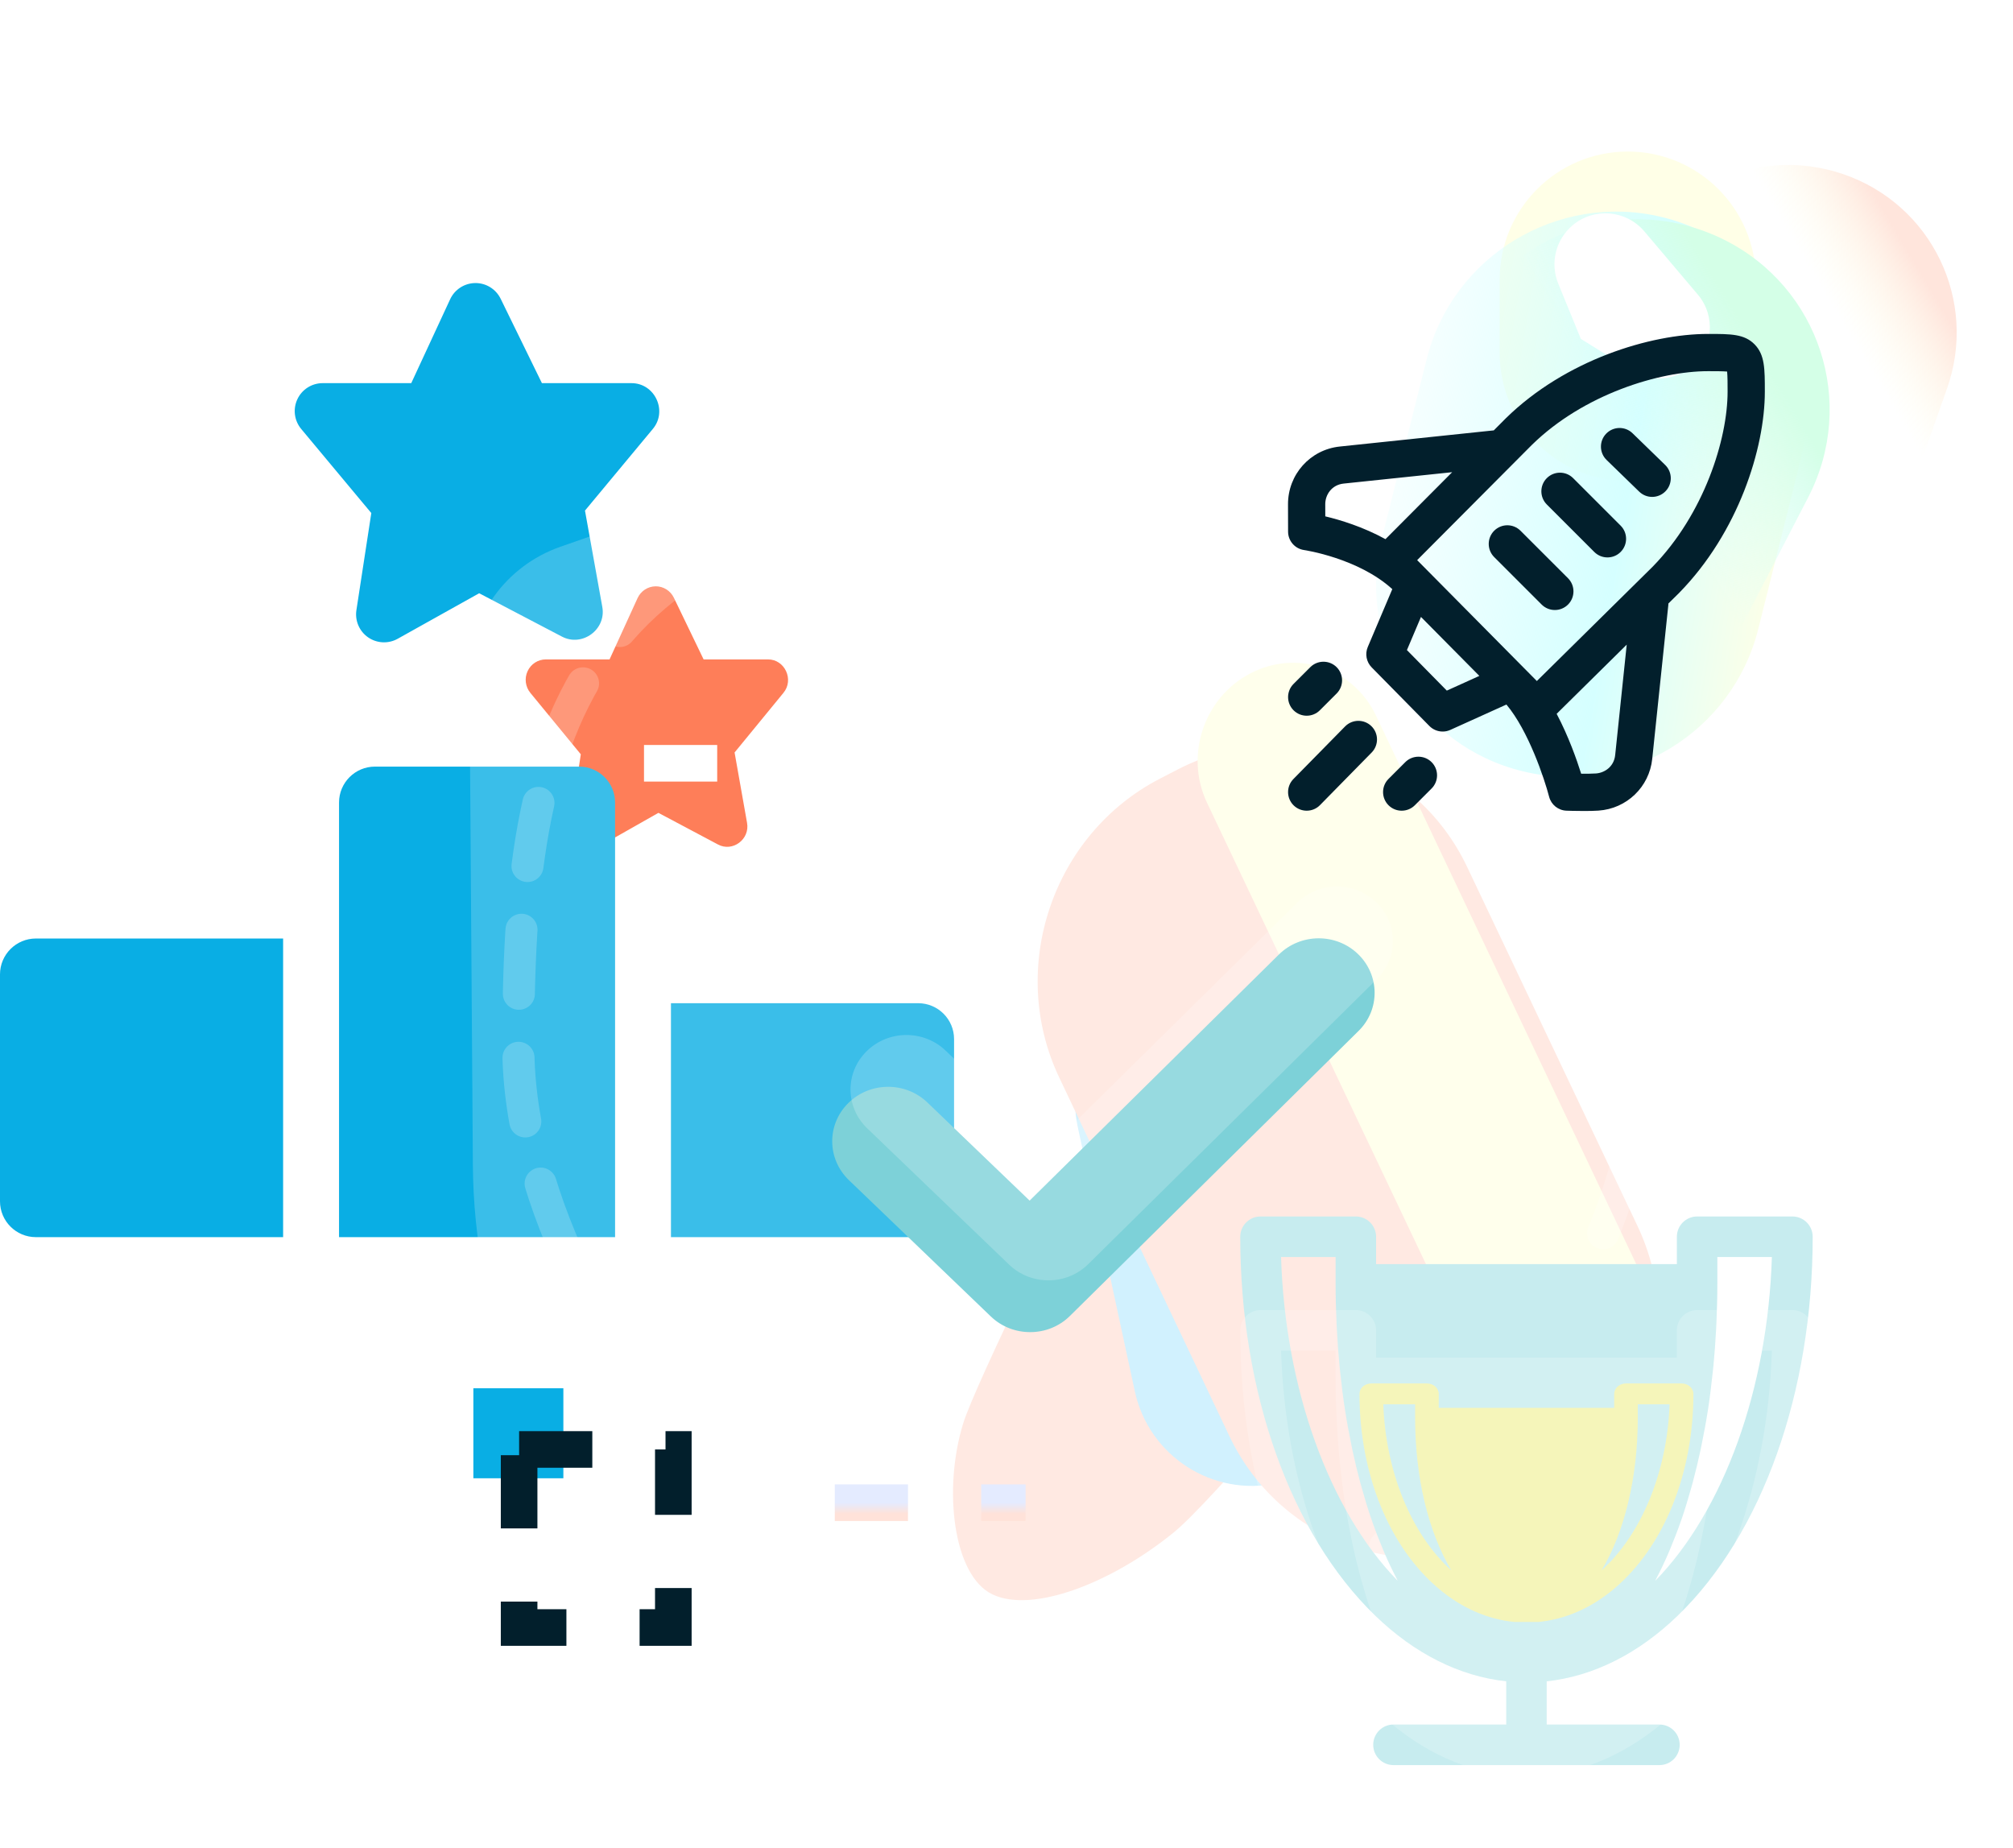 <svg width="110" height="101" viewBox="0 0 110 101" fill="none" xmlns="http://www.w3.org/2000/svg">
<path d="M31.738 41.217L31.152 45.09C31.088 45.512 31.267 45.933 31.612 46.176C31.957 46.419 32.409 46.441 32.775 46.234L35.98 44.417L39.231 46.144C40.031 46.576 40.989 45.862 40.822 44.959L40.141 41.118L42.81 37.861C43.404 37.143 42.887 36.027 41.964 36.032H38.449L36.824 32.663C36.638 32.277 36.248 32.033 35.825 32.038C35.401 32.043 35.018 32.294 34.839 32.684L33.309 36.032H29.826C29.399 36.032 29.011 36.282 28.83 36.675C28.649 37.066 28.708 37.529 28.982 37.862L31.738 41.217Z" fill="#FE5E30"/>
<path d="M33.611 43.849C33.611 42.769 32.732 41.89 31.652 41.89H20.486C19.406 41.89 18.527 42.769 18.527 43.849V67.601H33.611V43.849H33.611Z" fill="#09AEE4"/>
<path d="M50.176 54.818H36.664V67.601H50.176C51.256 67.601 52.135 66.723 52.135 65.643V56.777C52.135 55.697 51.256 54.818 50.176 54.818Z" fill="#09AEE4"/>
<path d="M15.471 67.601V51.283H1.959C0.879 51.283 0 52.162 0 53.242V65.643C0 66.723 0.879 67.601 1.958 67.601H15.471Z" fill="#09AEE4"/>
<path d="M20.29 28.035L19.476 33.339C19.387 33.916 19.635 34.493 20.114 34.826C20.594 35.159 21.221 35.189 21.73 34.905L26.184 32.417L30.7 34.782C31.812 35.373 33.142 34.396 32.912 33.159L31.966 27.9L35.673 23.439C36.498 22.457 35.781 20.928 34.498 20.936H29.613L27.357 16.323C27.098 15.794 26.557 15.46 25.969 15.467C25.38 15.473 24.847 15.817 24.599 16.351L22.473 20.936H17.633C17.04 20.936 16.501 21.278 16.25 21.815C15.998 22.352 16.08 22.986 16.46 23.441L20.29 28.035Z" fill="#09AEE4"/>
<rect x="75.594" y="66.472" width="11.73" height="11.73" fill="#ED392D"/>
<g filter="url(#filter0_f_5335_5918)">
<path d="M52.633 77.78C53.301 75.621 58.585 64.863 62.637 56.738C65.154 51.689 71.495 49.974 76.237 53.03L76.516 53.21C81.279 56.279 82.317 62.805 78.697 67.164C73.251 73.723 66.169 82.087 64.134 83.741C60.693 86.538 56.409 88.158 54.238 87.125C52.068 86.093 51.531 81.338 52.633 77.78Z" fill="#FFE4DB"/>
</g>
<g filter="url(#filter1_f_5335_5918)">
<path d="M58.895 61.584C58.131 58.045 60.38 54.558 63.918 53.794C67.456 53.03 70.943 55.279 71.707 58.817L74.825 73.256C75.588 76.794 73.34 80.282 69.802 81.046C66.264 81.809 62.776 79.561 62.012 76.023L58.895 61.584Z" fill="#C5EDFE"/>
</g>
<g filter="url(#filter2_f_5335_5918)">
<path d="M64.93 60.799C64.813 59.162 66.046 57.74 67.683 57.624C69.32 57.507 70.741 58.74 70.858 60.377L71.586 70.601C71.702 72.238 70.47 73.659 68.833 73.776C67.196 73.892 65.775 72.66 65.658 71.023L64.93 60.799Z" fill="#D4FFFF"/>
</g>
<g filter="url(#filter3_f_5335_5918)">
<path d="M82.986 83.809C77.096 86.847 70.017 84.455 67.176 78.467L57.881 58.879C55.04 52.891 57.512 45.575 63.402 42.538L64.367 42.04C70.258 39.003 77.336 41.395 80.177 47.382L89.472 66.971C92.314 72.958 89.842 80.274 83.951 83.312L82.986 83.809Z" fill="#FFE4DB"/>
</g>
<g filter="url(#filter4_f_5335_5918)">
<path d="M87.929 78.057C85.379 79.371 82.316 78.336 81.086 75.745L65.955 43.858C64.726 41.266 65.796 38.1 68.345 36.785C70.894 35.471 73.958 36.506 75.188 39.097L90.318 70.984C91.548 73.576 90.478 76.742 87.929 78.057Z" fill="#FFFFE7"/>
</g>
<g filter="url(#filter5_biiii_5335_5918)">
<path d="M59.441 99.034C58.94 99.034 58.439 98.919 57.987 98.685L43.409 91.151C39.272 89.011 36.036 86.609 33.508 83.809C27.976 77.685 24.895 69.822 24.84 61.664L24.652 34.811C24.629 31.712 26.628 28.929 29.617 27.879L56.37 18.532C57.958 17.964 59.73 17.955 61.348 18.501L88.214 27.495C91.221 28.497 93.256 31.258 93.274 34.353L93.463 61.226C93.522 69.373 90.557 77.271 85.118 83.469C82.622 86.312 79.418 88.755 75.325 90.94L60.887 98.663C60.44 98.906 59.943 99.029 59.441 99.034Z" fill="white" fill-opacity="0.2"/>
</g>
<g filter="url(#filter6_f_5335_5918)">
<path d="M56.313 72.791C55.531 72.796 54.749 72.515 54.145 71.936L46.383 64.481C45.185 63.323 45.172 61.442 46.356 60.274C47.541 59.103 49.476 59.09 50.679 60.244L56.264 65.605L69.882 52.16C71.071 50.988 73.007 50.975 74.205 52.129C75.408 53.287 75.421 55.172 74.236 56.335L58.468 71.905C57.873 72.493 57.096 72.787 56.313 72.791Z" fill="#7DD1D8"/>
</g>
<g filter="url(#filter7_biiii_5335_5918)">
<path d="M56.313 67.961C55.531 67.965 54.749 67.684 54.145 67.105L46.383 59.65C45.185 58.492 45.172 56.611 46.356 55.444C47.541 54.272 49.476 54.259 50.679 55.413L56.264 60.775L69.882 47.329C71.071 46.158 73.007 46.145 74.205 47.299C75.408 48.456 75.421 50.341 74.236 51.505L58.468 67.075C57.873 67.662 57.096 67.957 56.313 67.961Z" fill="white" fill-opacity="0.2"/>
</g>
<g filter="url(#filter8_biii_5335_5918)">
<path d="M89.796 56.188C89.796 73.163 68.895 93.071 59.06 93.071C49.224 93.071 28.324 73.163 28.324 56.188C28.324 39.213 30.783 25.452 59.06 25.452C85.618 25.452 89.796 39.213 89.796 56.188Z" stroke="white" stroke-opacity="0.2" stroke-width="1.75" stroke-linecap="round" stroke-linejoin="round" stroke-dasharray="3.5 3.5"/>
</g>
<rect x="25.867" y="75.859" width="4.918" height="4.918" fill="#09AEE4"/>
<g filter="url(#filter9_f_5335_5918)">
<path d="M90.681 94.234H84.519V91.873C87.068 91.597 89.525 90.368 91.686 88.278C96.299 83.812 99.054 76.074 99.054 67.581C99.054 66.969 98.559 66.472 97.948 66.472H92.738C92.128 66.472 91.632 66.969 91.632 67.581V69.073H75.196V67.58C75.196 66.969 74.7 66.472 74.09 66.472H68.879C68.269 66.472 67.773 66.969 67.773 67.58C67.773 76.074 70.528 83.811 75.142 88.277C77.3 90.367 79.758 91.596 82.307 91.872V94.233H76.145C75.535 94.233 75.039 94.73 75.039 95.341C75.039 95.953 75.535 96.45 76.145 96.45H90.68C91.292 96.45 91.786 95.953 91.786 95.341C91.786 94.73 91.293 94.234 90.681 94.234ZM93.844 68.688H96.824C96.6 75.865 94.208 82.524 90.45 86.382C90.473 86.34 90.491 86.293 90.513 86.251C90.743 85.808 90.963 85.348 91.172 84.865C91.208 84.779 91.243 84.69 91.281 84.603C91.483 84.121 91.676 83.625 91.855 83.108C91.869 83.07 91.883 83.032 91.896 82.995C92.081 82.454 92.252 81.893 92.412 81.319C92.443 81.206 92.475 81.095 92.505 80.981C92.658 80.414 92.797 79.834 92.924 79.24C92.947 79.132 92.969 79.022 92.99 78.913C93.116 78.306 93.23 77.689 93.328 77.058C93.332 77.035 93.336 77.013 93.339 76.989C93.439 76.344 93.517 75.684 93.588 75.017C93.602 74.892 93.616 74.768 93.629 74.641C93.69 73.992 93.741 73.333 93.775 72.666C93.783 72.541 93.787 72.416 93.793 72.291C93.823 71.594 93.844 70.891 93.844 70.18V68.688H93.844ZM70.003 68.688H72.984V70.181C72.984 70.892 73.004 71.594 73.035 72.292C73.041 72.417 73.046 72.542 73.053 72.667C73.087 73.334 73.136 73.992 73.199 74.642C73.211 74.768 73.226 74.892 73.238 75.017C73.309 75.685 73.39 76.344 73.489 76.99C73.492 77.013 73.497 77.034 73.5 77.057C73.598 77.691 73.712 78.308 73.838 78.916C73.859 79.023 73.879 79.132 73.902 79.238C74.031 79.834 74.17 80.416 74.323 80.983C74.354 81.095 74.383 81.205 74.416 81.315C74.577 81.891 74.747 82.455 74.933 82.996C74.944 83.031 74.957 83.064 74.97 83.098C75.151 83.621 75.346 84.123 75.55 84.61C75.585 84.693 75.618 84.779 75.654 84.86C75.864 85.345 76.086 85.81 76.318 86.255C76.338 86.295 76.357 86.341 76.377 86.38C72.617 82.523 70.227 75.865 70.003 68.688Z" fill="#C7ECEF"/>
</g>
<path d="M84.058 88.629C85.544 88.488 86.977 87.857 88.238 86.785C90.929 84.493 92.536 80.523 92.536 76.164C92.536 75.851 92.247 75.596 91.891 75.596H88.852C88.496 75.596 88.207 75.851 88.207 76.164V76.93H78.619V76.164C78.619 75.85 78.329 75.596 77.974 75.596H74.934C74.578 75.596 74.289 75.85 74.289 76.164C74.289 80.523 75.896 84.493 78.587 86.784C79.846 87.856 81.28 88.487 82.767 88.629C82.767 88.629 83.867 88.629 84.058 88.629ZM89.497 76.733H91.235C91.105 80.415 89.709 83.832 87.517 85.812C87.531 85.79 87.541 85.766 87.554 85.744C87.688 85.517 87.816 85.281 87.938 85.034C87.959 84.99 87.98 84.944 88.002 84.899C88.119 84.652 88.232 84.397 88.337 84.132C88.345 84.112 88.353 84.093 88.36 84.074C88.469 83.796 88.568 83.508 88.661 83.214C88.68 83.156 88.698 83.099 88.716 83.04C88.805 82.75 88.886 82.452 88.96 82.147C88.974 82.091 88.986 82.035 88.999 81.98C89.072 81.668 89.138 81.351 89.196 81.027C89.198 81.016 89.201 81.004 89.202 80.992C89.26 80.661 89.306 80.323 89.348 79.98C89.356 79.916 89.364 79.852 89.371 79.787C89.407 79.454 89.437 79.116 89.457 78.774C89.461 78.71 89.464 78.646 89.467 78.582C89.485 78.224 89.497 77.863 89.497 77.498L89.497 76.733ZM75.59 76.733H77.328V77.499C77.328 77.864 77.34 78.224 77.359 78.582C77.362 78.646 77.365 78.71 77.369 78.774C77.389 79.116 77.417 79.454 77.454 79.788C77.461 79.853 77.469 79.916 77.477 79.98C77.518 80.323 77.565 80.661 77.623 80.992C77.625 81.004 77.627 81.015 77.63 81.027C77.687 81.352 77.753 81.669 77.826 81.981C77.839 82.036 77.851 82.092 77.864 82.146C77.939 82.452 78.021 82.751 78.11 83.042C78.127 83.099 78.145 83.155 78.164 83.212C78.258 83.507 78.357 83.797 78.465 84.075C78.472 84.093 78.48 84.109 78.487 84.127C78.593 84.395 78.706 84.653 78.826 84.903C78.846 84.945 78.865 84.989 78.886 85.031C79.009 85.28 79.138 85.518 79.273 85.747C79.285 85.767 79.296 85.791 79.308 85.811C77.115 83.832 75.721 80.415 75.59 76.733Z" fill="#F3F3A9"/>
<g filter="url(#filter10_bii_5335_5918)">
<path d="M90.681 96.841H84.519V94.479C87.068 94.204 89.525 92.975 91.686 90.885C96.299 86.418 99.054 78.681 99.054 70.187C99.054 69.576 98.559 69.079 97.948 69.079H92.738C92.128 69.079 91.632 69.576 91.632 70.187V71.68H75.196V70.187C75.196 69.575 74.7 69.079 74.09 69.079H68.879C68.269 69.079 67.773 69.575 67.773 70.187C67.773 78.681 70.528 86.418 75.142 90.883C77.3 92.973 79.758 94.203 82.307 94.478V96.84H76.145C75.535 96.84 75.039 97.337 75.039 97.948C75.039 98.56 75.535 99.056 76.145 99.056H90.68C91.292 99.056 91.786 98.56 91.786 97.948C91.786 97.337 91.293 96.841 90.681 96.841ZM93.844 71.294H96.824C96.6 78.472 94.208 85.131 90.45 88.989C90.473 88.947 90.491 88.9 90.513 88.857C90.743 88.415 90.963 87.955 91.172 87.472C91.208 87.386 91.243 87.297 91.281 87.21C91.483 86.728 91.676 86.231 91.855 85.715C91.869 85.676 91.883 85.639 91.896 85.601C92.081 85.061 92.252 84.499 92.412 83.926C92.443 83.813 92.475 83.701 92.505 83.587C92.658 83.021 92.797 82.441 92.924 81.847C92.947 81.738 92.969 81.629 92.99 81.52C93.116 80.913 93.23 80.296 93.328 79.665C93.332 79.641 93.336 79.619 93.339 79.596C93.439 78.951 93.517 78.291 93.588 77.624C93.602 77.498 93.616 77.374 93.629 77.248C93.69 76.598 93.741 75.94 93.775 75.273C93.783 75.148 93.787 75.023 93.793 74.898C93.823 74.2 93.844 73.498 93.844 72.787V71.294H93.844ZM70.003 71.294H72.984V72.787C72.984 73.499 73.004 74.201 73.035 74.898C73.041 75.023 73.046 75.149 73.053 75.274C73.087 75.94 73.136 76.599 73.199 77.249C73.211 77.375 73.226 77.499 73.238 77.624C73.309 78.291 73.39 78.951 73.489 79.596C73.492 79.62 73.497 79.641 73.5 79.664C73.598 80.298 73.712 80.915 73.838 81.522C73.859 81.63 73.879 81.739 73.902 81.845C74.031 82.441 74.17 83.023 74.323 83.59C74.354 83.702 74.383 83.811 74.416 83.922C74.577 84.498 74.747 85.062 74.933 85.603C74.944 85.638 74.957 85.67 74.97 85.704C75.151 86.228 75.346 86.73 75.55 87.217C75.585 87.3 75.618 87.385 75.654 87.466C75.864 87.952 76.086 88.417 76.318 88.862C76.338 88.902 76.357 88.947 76.377 88.987C72.617 85.13 70.227 78.472 70.003 71.294Z" fill="white" fill-opacity="0.2"/>
</g>
<g filter="url(#filter11_f_5335_5918)">
<path d="M81.949 15.281C81.949 11.415 85.083 8.281 88.949 8.281C92.815 8.281 95.949 11.415 95.949 15.281V19.281C95.949 23.147 92.815 26.281 88.949 26.281C85.083 26.281 81.949 23.147 81.949 19.281V15.281Z" fill="#FFFFE7"/>
</g>
<path d="M88.898 15.235C90.603 10.42 95.901 7.861 100.732 9.519C105.563 11.177 108.097 16.425 106.392 21.239L103.788 28.595C103.419 29.636 102.274 30.189 101.229 29.831L87.518 25.125C86.473 24.766 85.925 23.631 86.294 22.59L88.898 15.235Z" fill="url(#paint0_linear_5335_5918)"/>
<g filter="url(#filter12_f_5335_5918)">
<path d="M77.956 19.641C79.374 13.973 85.128 10.489 90.808 11.859C96.487 13.228 99.942 18.934 98.524 24.602L96.081 34.368C94.663 40.036 88.909 43.52 83.229 42.15C77.549 40.781 74.095 35.075 75.513 29.407L77.956 19.641Z" fill="url(#paint1_linear_5335_5918)"/>
</g>
<g style="mix-blend-mode:luminosity">
<path d="M79.922 17.762C82.599 12.587 88.997 10.499 94.212 13.099C99.427 15.699 101.484 22.002 98.807 27.178L94.116 36.247C91.439 41.422 85.042 43.51 79.827 40.91C74.612 38.31 72.555 32.007 75.232 26.831L79.922 17.762Z" fill="url(#paint2_linear_5335_5918)"/>
</g>
<g filter="url(#filter13_f_5335_5918)">
<path d="M85.929 12.316C87.103 11.322 88.86 11.469 89.854 12.643L92.777 16.097C93.77 17.27 93.623 19.026 92.45 20.018C91.529 20.798 90.209 20.895 89.184 20.257L86.385 18.517L85.15 15.495C84.693 14.379 85.008 13.095 85.929 12.316Z" fill="white"/>
</g>
<path d="M35.191 41.708H45.618" stroke="white" stroke-width="2" stroke-dasharray="4 4"/>
<path d="M45.617 82.112H56.044" stroke="url(#paint3_linear_5335_5918)" stroke-width="2" stroke-dasharray="4 4"/>
<rect x="28.367" y="79.202" width="8.427" height="9.73" stroke="#021F2C" stroke-width="2" stroke-dasharray="4 4"/>
<path d="M95.882 18.82C95.322 18.247 94.579 18.247 93.354 18.247H93.335C90.176 18.247 85.534 19.673 82.283 22.859C82.28 22.862 82.277 22.865 82.274 22.868L81.628 23.517L73.211 24.4C71.592 24.57 70.376 25.93 70.383 27.563C70.385 28.087 70.387 29.05 70.387 29.05C70.388 29.556 70.76 29.984 71.26 30.056C71.292 30.06 74.223 30.497 76.082 32.192L74.742 35.353C74.581 35.733 74.665 36.171 74.953 36.465L78.108 39.67C78.304 39.869 78.566 39.974 78.834 39.974C78.975 39.974 79.118 39.945 79.252 39.884L82.318 38.498C83.522 39.93 84.394 42.548 84.651 43.536C84.764 43.973 85.15 44.283 85.601 44.298C85.631 44.3 86.08 44.315 86.563 44.315C86.838 44.315 87.124 44.31 87.349 44.294C88.89 44.19 90.125 43.003 90.285 41.472L91.165 33.058C91.168 33.031 91.169 33.004 91.169 32.977L91.741 32.413C91.745 32.409 91.749 32.405 91.753 32.401C94.99 29.098 96.439 24.497 96.439 21.402C96.439 20.147 96.439 19.39 95.882 18.82ZM72.418 27.555C72.416 27.045 72.761 26.494 73.424 26.424L79.353 25.802L75.709 29.461C74.476 28.783 73.225 28.407 72.42 28.215C72.42 27.982 72.419 27.741 72.418 27.555ZM79.061 37.737L76.881 35.522L77.649 33.711L80.839 36.933L79.061 37.737ZM88.261 41.261C88.193 41.906 87.669 42.233 87.211 42.264C87.001 42.278 86.695 42.281 86.403 42.279C86.158 41.5 85.709 40.228 85.063 39.005L88.892 35.225L88.261 41.261ZM90.305 30.97L83.981 37.213L77.44 30.607L83.712 24.308C86.537 21.542 90.68 20.282 93.335 20.282H93.354C93.745 20.283 94.141 20.282 94.378 20.303C94.404 20.564 94.404 21.019 94.404 21.402C94.404 23.994 93.121 28.093 90.305 30.97ZM74.942 39.681C75.343 40.074 75.348 40.719 74.954 41.12L72.13 43.995C71.931 44.198 71.668 44.299 71.404 44.299C71.147 44.299 70.889 44.202 70.691 44.008C70.29 43.614 70.285 42.969 70.678 42.568L73.502 39.694C73.897 39.293 74.541 39.287 74.942 39.681ZM70.685 38.811C70.288 38.414 70.288 37.769 70.685 37.372L71.601 36.456C71.998 36.059 72.642 36.059 73.04 36.456C73.437 36.854 73.437 37.498 73.04 37.895L72.124 38.811C71.925 39.01 71.665 39.109 71.404 39.109C71.144 39.109 70.884 39.01 70.685 38.811ZM78.23 41.646C78.627 42.044 78.627 42.688 78.23 43.085L77.314 44.001C77.115 44.2 76.855 44.299 76.594 44.299C76.334 44.299 76.074 44.2 75.875 44.001C75.478 43.604 75.478 42.959 75.875 42.562L76.791 41.646C77.188 41.249 77.833 41.249 78.23 41.646ZM85.684 31.596C86.081 31.993 86.081 32.638 85.684 33.035C85.485 33.234 85.225 33.333 84.964 33.333C84.704 33.333 84.443 33.234 84.244 33.035L81.649 30.44C81.252 30.043 81.252 29.398 81.649 29.001C82.047 28.603 82.691 28.603 83.088 29.001L85.684 31.596ZM90.991 25.404C91.394 25.796 91.404 26.44 91.012 26.843C90.813 27.048 90.547 27.152 90.282 27.152C90.026 27.152 89.771 27.056 89.573 26.864L87.792 25.134C87.389 24.742 87.379 24.098 87.771 23.695C88.163 23.292 88.807 23.282 89.21 23.674L90.991 25.404ZM88.559 28.722C88.957 29.119 88.957 29.764 88.559 30.161C88.361 30.36 88.1 30.459 87.84 30.459C87.579 30.459 87.319 30.36 87.12 30.161L84.525 27.566C84.128 27.169 84.128 26.524 84.525 26.127C84.922 25.729 85.567 25.729 85.964 26.127L88.559 28.722Z" fill="#021F2C"/>
<defs>
<filter id="filter0_f_5335_5918" x="49.7" y="49.133" width="33.545" height="40.684" filterUnits="userSpaceOnUse" color-interpolation-filters="sRGB">
<feFlood flood-opacity="0" result="BackgroundImageFix"/>
<feBlend mode="normal" in="SourceGraphic" in2="BackgroundImageFix" result="shape"/>
<feGaussianBlur stdDeviation="1.189" result="effect1_foregroundBlur_5335_5918"/>
</filter>
<filter id="filter1_f_5335_5918" x="54.783" y="49.682" width="24.153" height="35.475" filterUnits="userSpaceOnUse" color-interpolation-filters="sRGB">
<feFlood flood-opacity="0" result="BackgroundImageFix"/>
<feBlend mode="normal" in="SourceGraphic" in2="BackgroundImageFix" result="shape"/>
<feGaussianBlur stdDeviation="1.982" result="effect1_foregroundBlur_5335_5918"/>
</filter>
<filter id="filter2_f_5335_5918" x="63.337" y="56.031" width="9.842" height="19.338" filterUnits="userSpaceOnUse" color-interpolation-filters="sRGB">
<feFlood flood-opacity="0" result="BackgroundImageFix"/>
<feBlend mode="normal" in="SourceGraphic" in2="BackgroundImageFix" result="shape"/>
<feGaussianBlur stdDeviation="0.793" result="effect1_foregroundBlur_5335_5918"/>
</filter>
<filter id="filter3_f_5335_5918" x="46.703" y="30.723" width="53.949" height="64.404" filterUnits="userSpaceOnUse" color-interpolation-filters="sRGB">
<feFlood flood-opacity="0" result="BackgroundImageFix"/>
<feBlend mode="normal" in="SourceGraphic" in2="BackgroundImageFix" result="shape"/>
<feGaussianBlur stdDeviation="5" result="effect1_foregroundBlur_5335_5918"/>
</filter>
<filter id="filter4_f_5335_5918" x="55.445" y="26.215" width="45.383" height="62.412" filterUnits="userSpaceOnUse" color-interpolation-filters="sRGB">
<feFlood flood-opacity="0" result="BackgroundImageFix"/>
<feBlend mode="normal" in="SourceGraphic" in2="BackgroundImageFix" result="shape"/>
<feGaussianBlur stdDeviation="5" result="effect1_foregroundBlur_5335_5918"/>
</filter>
<filter id="filter5_biiii_5335_5918" x="20.652" y="14.098" width="76.812" height="88.935" filterUnits="userSpaceOnUse" color-interpolation-filters="sRGB">
<feFlood flood-opacity="0" result="BackgroundImageFix"/>
<feGaussianBlur in="BackgroundImageFix" stdDeviation="2"/>
<feComposite in2="SourceAlpha" operator="in" result="effect1_backgroundBlur_5335_5918"/>
<feBlend mode="normal" in="SourceGraphic" in2="effect1_backgroundBlur_5335_5918" result="shape"/>
<feColorMatrix in="SourceAlpha" type="matrix" values="0 0 0 0 0 0 0 0 0 0 0 0 0 0 0 0 0 0 127 0" result="hardAlpha"/>
<feOffset dy="1"/>
<feGaussianBlur stdDeviation="2"/>
<feComposite in2="hardAlpha" operator="arithmetic" k2="-1" k3="1"/>
<feColorMatrix type="matrix" values="0 0 0 0 1 0 0 0 0 1 0 0 0 0 1 0 0 0 0.3 0"/>
<feBlend mode="normal" in2="shape" result="effect2_innerShadow_5335_5918"/>
<feColorMatrix in="SourceAlpha" type="matrix" values="0 0 0 0 0 0 0 0 0 0 0 0 0 0 0 0 0 0 127 0" result="hardAlpha"/>
<feOffset dy="-1"/>
<feGaussianBlur stdDeviation="2"/>
<feComposite in2="hardAlpha" operator="arithmetic" k2="-1" k3="1"/>
<feColorMatrix type="matrix" values="0 0 0 0 1 0 0 0 0 1 0 0 0 0 1 0 0 0 0.5 0"/>
<feBlend mode="normal" in2="effect2_innerShadow_5335_5918" result="effect3_innerShadow_5335_5918"/>
<feColorMatrix in="SourceAlpha" type="matrix" values="0 0 0 0 0 0 0 0 0 0 0 0 0 0 0 0 0 0 127 0" result="hardAlpha"/>
<feOffset dy="1"/>
<feGaussianBlur stdDeviation="22"/>
<feComposite in2="hardAlpha" operator="arithmetic" k2="-1" k3="1"/>
<feColorMatrix type="matrix" values="0 0 0 0 1 0 0 0 0 1 0 0 0 0 1 0 0 0 0.45 0"/>
<feBlend mode="normal" in2="effect3_innerShadow_5335_5918" result="effect4_innerShadow_5335_5918"/>
<feColorMatrix in="SourceAlpha" type="matrix" values="0 0 0 0 0 0 0 0 0 0 0 0 0 0 0 0 0 0 127 0" result="hardAlpha"/>
<feOffset dx="1" dy="1"/>
<feGaussianBlur stdDeviation="1"/>
<feComposite in2="hardAlpha" operator="arithmetic" k2="-1" k3="1"/>
<feColorMatrix type="matrix" values="0 0 0 0 1 0 0 0 0 1 0 0 0 0 1 0 0 0 1 0"/>
<feBlend mode="normal" in2="effect4_innerShadow_5335_5918" result="effect5_innerShadow_5335_5918"/>
</filter>
<filter id="filter6_f_5335_5918" x="41.477" y="47.272" width="37.641" height="29.519" filterUnits="userSpaceOnUse" color-interpolation-filters="sRGB">
<feFlood flood-opacity="0" result="BackgroundImageFix"/>
<feBlend mode="normal" in="SourceGraphic" in2="BackgroundImageFix" result="shape"/>
<feGaussianBlur stdDeviation="2" result="effect1_foregroundBlur_5335_5918"/>
</filter>
<filter id="filter7_biiii_5335_5918" x="41.477" y="42.442" width="37.641" height="29.519" filterUnits="userSpaceOnUse" color-interpolation-filters="sRGB">
<feFlood flood-opacity="0" result="BackgroundImageFix"/>
<feGaussianBlur in="BackgroundImageFix" stdDeviation="2"/>
<feComposite in2="SourceAlpha" operator="in" result="effect1_backgroundBlur_5335_5918"/>
<feBlend mode="normal" in="SourceGraphic" in2="effect1_backgroundBlur_5335_5918" result="shape"/>
<feColorMatrix in="SourceAlpha" type="matrix" values="0 0 0 0 0 0 0 0 0 0 0 0 0 0 0 0 0 0 127 0" result="hardAlpha"/>
<feOffset dy="1"/>
<feGaussianBlur stdDeviation="2"/>
<feComposite in2="hardAlpha" operator="arithmetic" k2="-1" k3="1"/>
<feColorMatrix type="matrix" values="0 0 0 0 1 0 0 0 0 1 0 0 0 0 1 0 0 0 0.3 0"/>
<feBlend mode="normal" in2="shape" result="effect2_innerShadow_5335_5918"/>
<feColorMatrix in="SourceAlpha" type="matrix" values="0 0 0 0 0 0 0 0 0 0 0 0 0 0 0 0 0 0 127 0" result="hardAlpha"/>
<feOffset dy="-1"/>
<feGaussianBlur stdDeviation="2"/>
<feComposite in2="hardAlpha" operator="arithmetic" k2="-1" k3="1"/>
<feColorMatrix type="matrix" values="0 0 0 0 1 0 0 0 0 1 0 0 0 0 1 0 0 0 0.5 0"/>
<feBlend mode="normal" in2="effect2_innerShadow_5335_5918" result="effect3_innerShadow_5335_5918"/>
<feColorMatrix in="SourceAlpha" type="matrix" values="0 0 0 0 0 0 0 0 0 0 0 0 0 0 0 0 0 0 127 0" result="hardAlpha"/>
<feOffset dy="1"/>
<feGaussianBlur stdDeviation="22"/>
<feComposite in2="hardAlpha" operator="arithmetic" k2="-1" k3="1"/>
<feColorMatrix type="matrix" values="0 0 0 0 1 0 0 0 0 1 0 0 0 0 1 0 0 0 0.45 0"/>
<feBlend mode="normal" in2="effect3_innerShadow_5335_5918" result="effect4_innerShadow_5335_5918"/>
<feColorMatrix in="SourceAlpha" type="matrix" values="0 0 0 0 0 0 0 0 0 0 0 0 0 0 0 0 0 0 127 0" result="hardAlpha"/>
<feOffset dx="1" dy="1"/>
<feGaussianBlur stdDeviation="1"/>
<feComposite in2="hardAlpha" operator="arithmetic" k2="-1" k3="1"/>
<feColorMatrix type="matrix" values="0 0 0 0 1 0 0 0 0 1 0 0 0 0 1 0 0 0 1 0"/>
<feBlend mode="normal" in2="effect4_innerShadow_5335_5918" result="effect5_innerShadow_5335_5918"/>
</filter>
<filter id="filter8_biii_5335_5918" x="23.449" y="20.577" width="71.223" height="77.369" filterUnits="userSpaceOnUse" color-interpolation-filters="sRGB">
<feFlood flood-opacity="0" result="BackgroundImageFix"/>
<feGaussianBlur in="BackgroundImageFix" stdDeviation="2"/>
<feComposite in2="SourceAlpha" operator="in" result="effect1_backgroundBlur_5335_5918"/>
<feBlend mode="normal" in="SourceGraphic" in2="effect1_backgroundBlur_5335_5918" result="shape"/>
<feColorMatrix in="SourceAlpha" type="matrix" values="0 0 0 0 0 0 0 0 0 0 0 0 0 0 0 0 0 0 127 0" result="hardAlpha"/>
<feOffset dy="1"/>
<feGaussianBlur stdDeviation="2"/>
<feComposite in2="hardAlpha" operator="arithmetic" k2="-1" k3="1"/>
<feColorMatrix type="matrix" values="0 0 0 0 1 0 0 0 0 1 0 0 0 0 1 0 0 0 0.3 0"/>
<feBlend mode="normal" in2="shape" result="effect2_innerShadow_5335_5918"/>
<feColorMatrix in="SourceAlpha" type="matrix" values="0 0 0 0 0 0 0 0 0 0 0 0 0 0 0 0 0 0 127 0" result="hardAlpha"/>
<feOffset dy="-1"/>
<feGaussianBlur stdDeviation="2"/>
<feComposite in2="hardAlpha" operator="arithmetic" k2="-1" k3="1"/>
<feColorMatrix type="matrix" values="0 0 0 0 1 0 0 0 0 1 0 0 0 0 1 0 0 0 0.5 0"/>
<feBlend mode="normal" in2="effect2_innerShadow_5335_5918" result="effect3_innerShadow_5335_5918"/>
<feColorMatrix in="SourceAlpha" type="matrix" values="0 0 0 0 0 0 0 0 0 0 0 0 0 0 0 0 0 0 127 0" result="hardAlpha"/>
<feOffset dy="1"/>
<feGaussianBlur stdDeviation="0.5"/>
<feComposite in2="hardAlpha" operator="arithmetic" k2="-1" k3="1"/>
<feColorMatrix type="matrix" values="0 0 0 0 1 0 0 0 0 1 0 0 0 0 1 0 0 0 0.95 0"/>
<feBlend mode="normal" in2="effect3_innerShadow_5335_5918" result="effect4_innerShadow_5335_5918"/>
</filter>
<filter id="filter9_f_5335_5918" x="63.773" y="62.472" width="39.281" height="37.977" filterUnits="userSpaceOnUse" color-interpolation-filters="sRGB">
<feFlood flood-opacity="0" result="BackgroundImageFix"/>
<feBlend mode="normal" in="SourceGraphic" in2="BackgroundImageFix" result="shape"/>
<feGaussianBlur stdDeviation="2" result="effect1_foregroundBlur_5335_5918"/>
</filter>
<filter id="filter10_bii_5335_5918" x="65.773" y="67.079" width="35.281" height="33.977" filterUnits="userSpaceOnUse" color-interpolation-filters="sRGB">
<feFlood flood-opacity="0" result="BackgroundImageFix"/>
<feGaussianBlur in="BackgroundImageFix" stdDeviation="1"/>
<feComposite in2="SourceAlpha" operator="in" result="effect1_backgroundBlur_5335_5918"/>
<feBlend mode="normal" in="SourceGraphic" in2="effect1_backgroundBlur_5335_5918" result="shape"/>
<feColorMatrix in="SourceAlpha" type="matrix" values="0 0 0 0 0 0 0 0 0 0 0 0 0 0 0 0 0 0 127 0" result="hardAlpha"/>
<feOffset dy="1.254"/>
<feGaussianBlur stdDeviation="2.508"/>
<feComposite in2="hardAlpha" operator="arithmetic" k2="-1" k3="1"/>
<feColorMatrix type="matrix" values="0 0 0 0 1 0 0 0 0 1 0 0 0 0 1 0 0 0 0.3 0"/>
<feBlend mode="normal" in2="shape" result="effect2_innerShadow_5335_5918"/>
<feColorMatrix in="SourceAlpha" type="matrix" values="0 0 0 0 0 0 0 0 0 0 0 0 0 0 0 0 0 0 127 0" result="hardAlpha"/>
<feOffset dy="1.254"/>
<feGaussianBlur stdDeviation="0.627"/>
<feComposite in2="hardAlpha" operator="arithmetic" k2="-1" k3="1"/>
<feColorMatrix type="matrix" values="0 0 0 0 1 0 0 0 0 1 0 0 0 0 1 0 0 0 0.95 0"/>
<feBlend mode="normal" in2="effect2_innerShadow_5335_5918" result="effect3_innerShadow_5335_5918"/>
</filter>
<filter id="filter11_f_5335_5918" x="73.949" y="0.281" width="30" height="34" filterUnits="userSpaceOnUse" color-interpolation-filters="sRGB">
<feFlood flood-opacity="0" result="BackgroundImageFix"/>
<feBlend mode="normal" in="SourceGraphic" in2="BackgroundImageFix" result="shape"/>
<feGaussianBlur stdDeviation="4" result="effect1_foregroundBlur_5335_5918"/>
</filter>
<filter id="filter12_f_5335_5918" x="69.195" y="5.561" width="35.648" height="42.887" filterUnits="userSpaceOnUse" color-interpolation-filters="sRGB">
<feFlood flood-opacity="0" result="BackgroundImageFix"/>
<feBlend mode="normal" in="SourceGraphic" in2="BackgroundImageFix" result="shape"/>
<feGaussianBlur stdDeviation="3" result="effect1_foregroundBlur_5335_5918"/>
</filter>
<filter id="filter13_f_5335_5918" x="83.941" y="10.657" width="10.492" height="11.02" filterUnits="userSpaceOnUse" color-interpolation-filters="sRGB">
<feFlood flood-opacity="0" result="BackgroundImageFix"/>
<feBlend mode="normal" in="SourceGraphic" in2="BackgroundImageFix" result="shape"/>
<feGaussianBlur stdDeviation="0.5" result="effect1_foregroundBlur_5335_5918"/>
</filter>
<linearGradient id="paint0_linear_5335_5918" x1="107.177" y1="11.731" x2="75.095" y2="30.847" gradientUnits="userSpaceOnUse">
<stop offset="0.094" stop-color="#FFE5DC"/>
<stop offset="0.231" stop-color="#FFFFE7" stop-opacity="0"/>
</linearGradient>
<linearGradient id="paint1_linear_5335_5918" x1="99.355" y1="21.281" x2="73.839" y2="16.977" gradientUnits="userSpaceOnUse">
<stop stop-color="#FFFFE6"/>
<stop offset="0.361" stop-color="#D5FFFF"/>
<stop offset="0.977" stop-color="#D5FFFF" stop-opacity="0"/>
</linearGradient>
<linearGradient id="paint2_linear_5335_5918" x1="100.318" y1="25.378" x2="75.347" y2="40.403" gradientUnits="userSpaceOnUse">
<stop offset="0.015" stop-color="#D4FFE7"/>
<stop offset="0.312" stop-color="#D5FFFF" stop-opacity="0"/>
</linearGradient>
<linearGradient id="paint3_linear_5335_5918" x1="50.831" y1="82.112" x2="50.831" y2="83.112" gradientUnits="userSpaceOnUse">
<stop stop-color="#E4EBFF"/>
<stop offset="0.607" stop-color="#FFE2D9"/>
</linearGradient>
</defs>
</svg>
